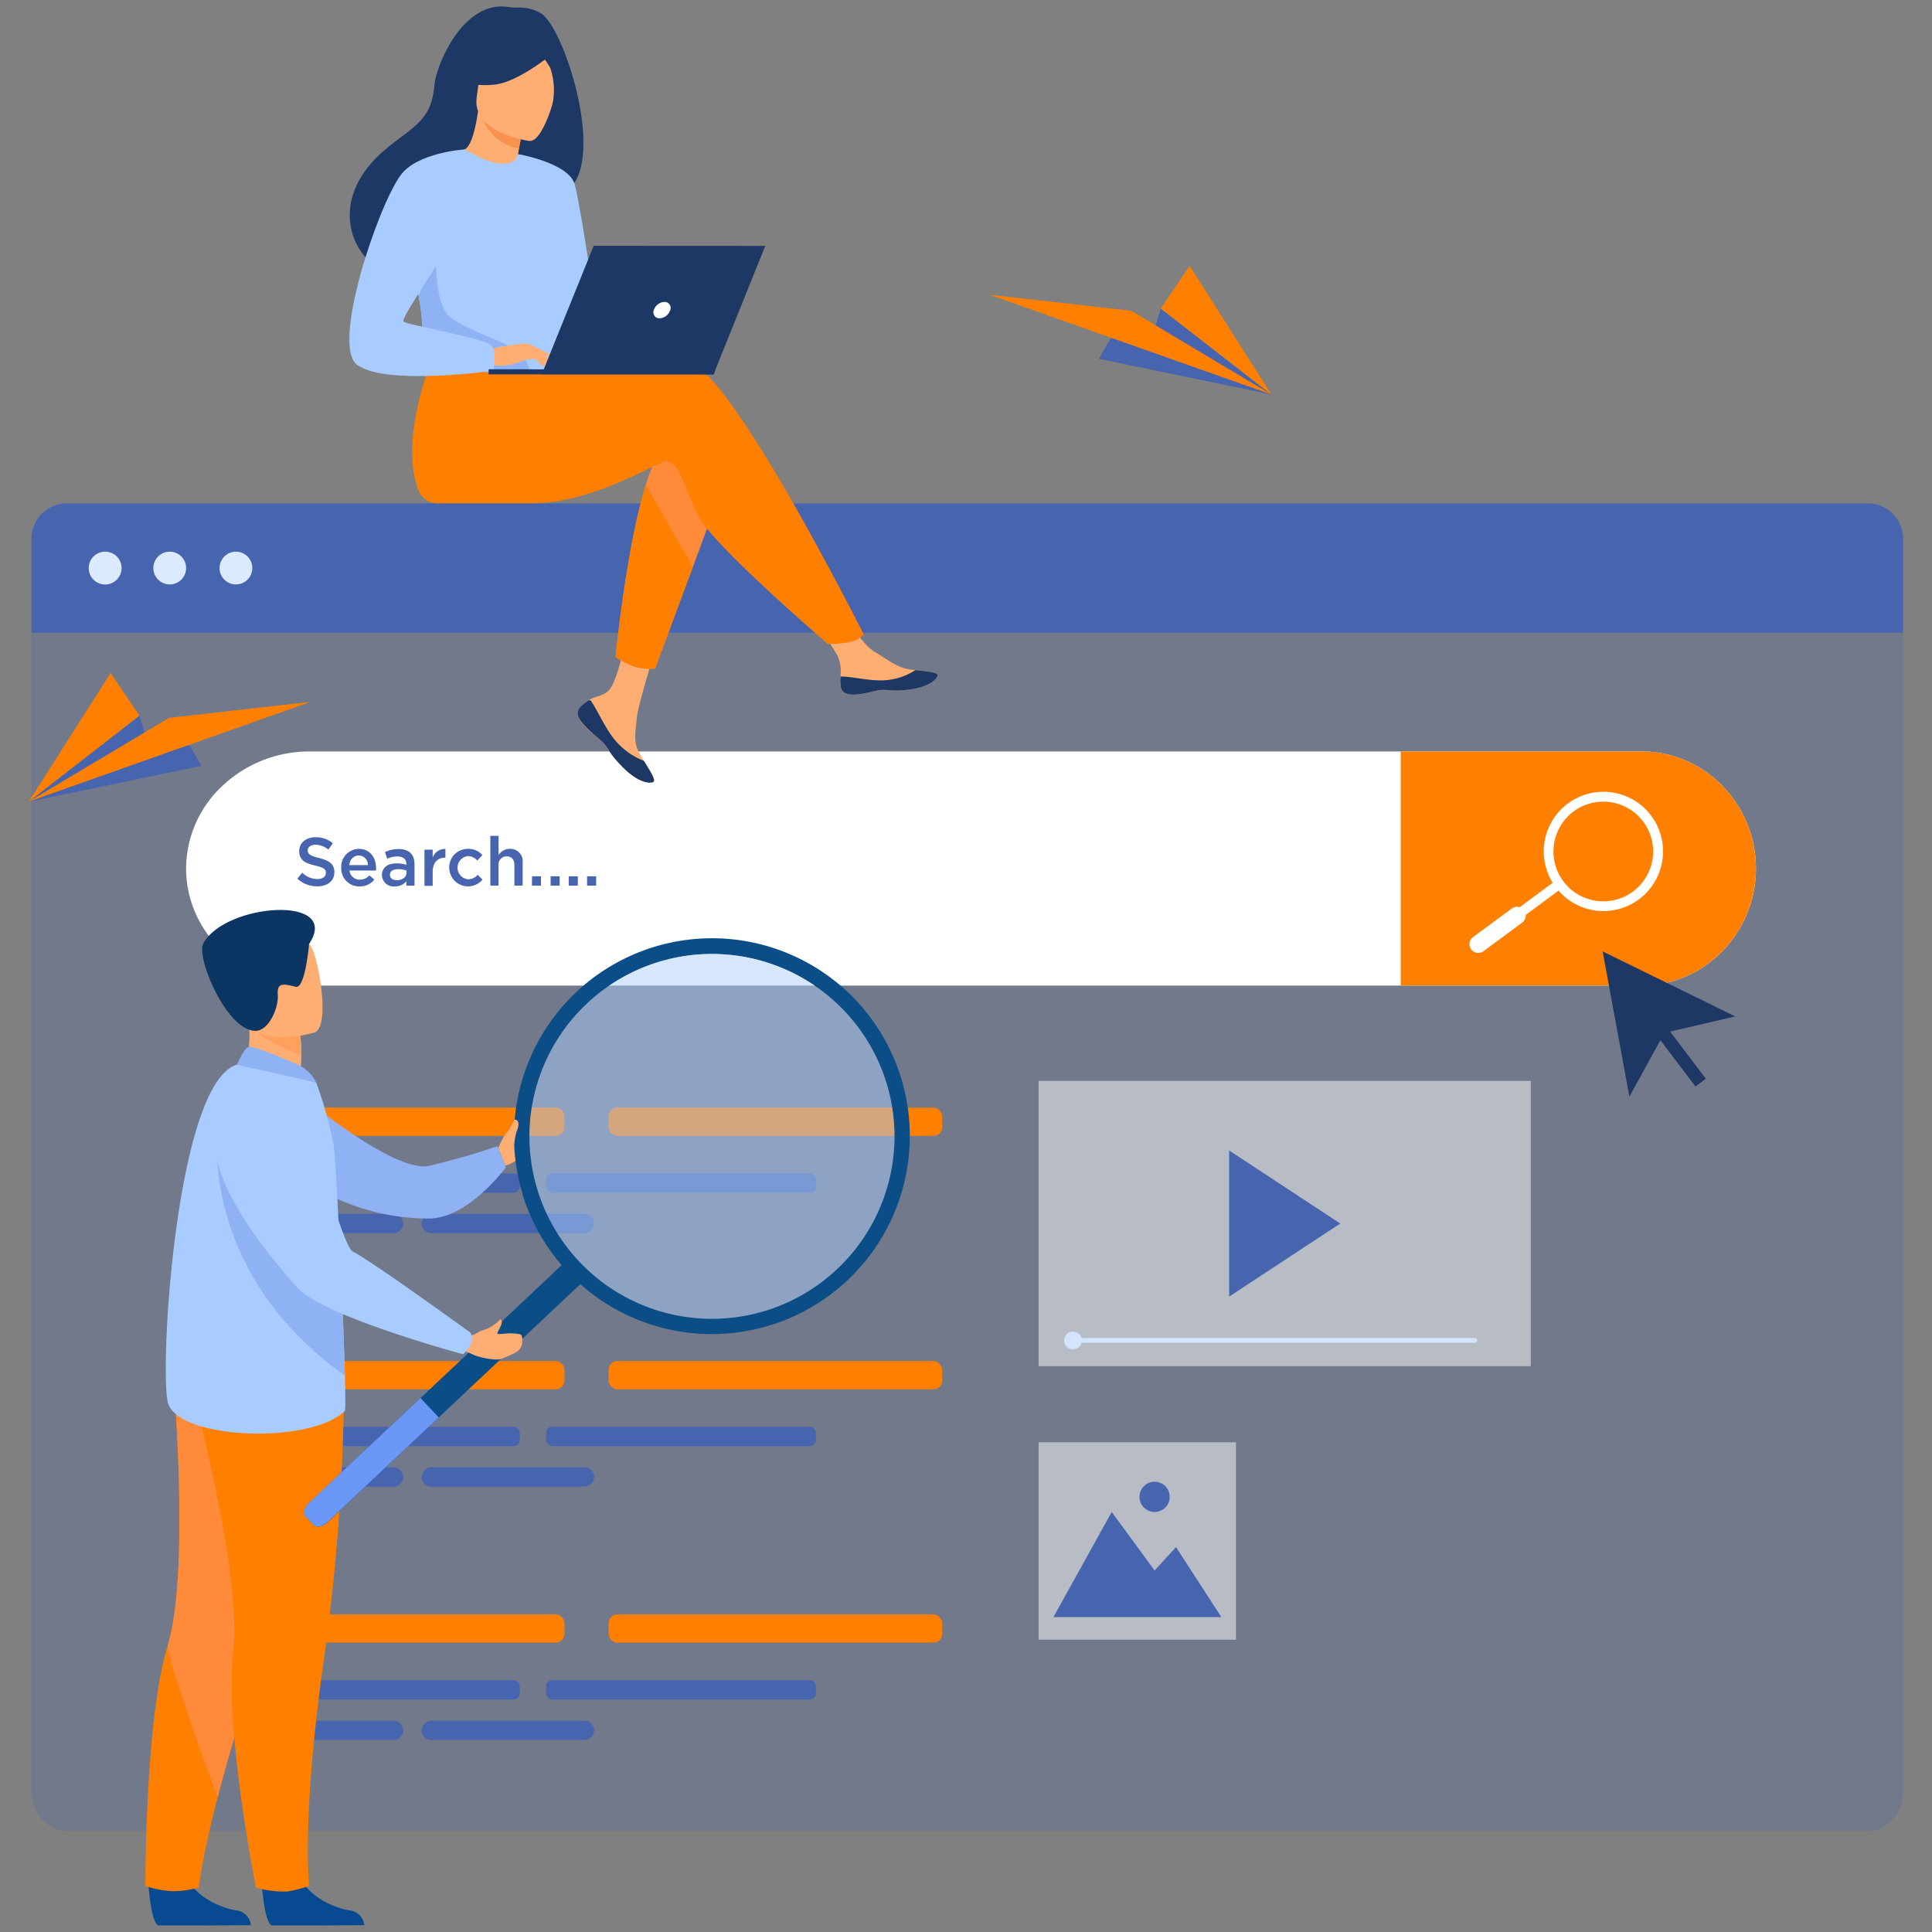 <svg xmlns="http://www.w3.org/2000/svg" viewBox="0 0 400 400"><rect x="0" y="0" width="400" height="400" fill="#808080" stroke="none"/><defs><style>.cls-1,.cls-2{fill:#4764af;}.cls-1{opacity:0.25;}.cls-3{fill:#dceaff;}.cls-4,.cls-5{fill:#fff;}.cls-18,.cls-4{opacity:0.5;}.cls-6{fill:#ff7f00;}.cls-7{fill:#ffae73;}.cls-8{fill:#1e3865;}.cls-9{fill:#ff8a3a;}.cls-10{fill:#f9924f;}.cls-11{fill:#a8ccff;}.cls-12{fill:#8eb2f3;}.cls-13{fill:#074a92;}.cls-14{fill:#ffa05e;}.cls-15{fill:#0b3563;}.cls-16{fill:#0b4d87;}.cls-17{fill:#6b98f6;}.cls-19{fill:#accefc;}.cls-20{fill:#d3e4ff;}</style></defs><g id="OBJECTS"><path class="cls-1" d="M394,112.41V370.89c0,4.52-3.27,8.19-7.29,8.19H13.81c-4,0-7.29-3.67-7.29-8.19V112.41c0-4.53,3.26-8.19,7.29-8.19H386.74C390.76,104.22,394,107.88,394,112.41Z"/><path class="cls-2" d="M394,111.51V131H6.52V111.51a7.29,7.29,0,0,1,7.29-7.29H386.74A7.29,7.29,0,0,1,394,111.51Z"/><path class="cls-3" d="M18.37,117.62a3.4,3.4,0,1,1,3.4,3.39A3.39,3.39,0,0,1,18.37,117.62Z"/><path class="cls-3" d="M31.75,117.62A3.39,3.39,0,1,1,35.14,121,3.39,3.39,0,0,1,31.75,117.62Z"/><path class="cls-3" d="M45.46,117.62A3.39,3.39,0,1,1,48.85,121,3.38,3.38,0,0,1,45.46,117.62Z"/><rect class="cls-4" x="215.03" y="298.61" width="40.87" height="40.87"/><polygon class="cls-2" points="218.1 334.81 230.17 313.04 239.05 325.15 243.48 320.31 252.87 334.81 218.1 334.81"/><path class="cls-2" d="M235.92,309.92a3.13,3.13,0,1,1,3.13,3.12A3.13,3.13,0,0,1,235.92,309.92Z"/><rect class="cls-4" x="215.03" y="223.79" width="101.9" height="59.07"/><polygon class="cls-2" points="254.48 238.19 254.48 268.45 277.48 253.32 254.48 238.19"/><path class="cls-5" d="M363.55,179.82a24.44,24.44,0,0,1-6.95,17.11,23.3,23.3,0,0,1-16.72,7.12H64.12c-14.07,0-25.59-10.9-25.59-24.23a23.53,23.53,0,0,1,7.52-17.12,26.26,26.26,0,0,1,18.07-7.12H339.88C352.9,155.58,363.55,166.49,363.55,179.82Z"/><path class="cls-6" d="M363.55,179.82a24.44,24.44,0,0,1-6.95,17.11,23.3,23.3,0,0,1-16.72,7.12H290V155.58h49.9C352.9,155.58,363.55,166.49,363.55,179.82Z"/><path class="cls-5" d="M332,188.63a12.91,12.91,0,0,1-1.85-.14,12.35,12.35,0,0,1-5.53-22.14h0A12.35,12.35,0,1,1,332,188.63ZM325.8,168a10.32,10.32,0,1,0,14.44,2.15A10.33,10.33,0,0,0,325.8,168Z"/><rect class="cls-5" x="315.04" y="179.6" width="2.03" height="16.86" transform="translate(279.16 -177.88) rotate(53.49)"/><path class="cls-5" d="M304.58,196.53h0A1.81,1.81,0,0,1,305,194l8-5.91a1.83,1.83,0,0,1,2.54.38h0a1.83,1.83,0,0,1-.38,2.54l-8,5.91A1.81,1.81,0,0,1,304.58,196.53Z"/><path class="cls-7" d="M120.1,146.42a1.83,1.83,0,0,0-.33,2h0c.48,1.32,2,2.79,3.88,4.26l.62.52.14.12.11.1c1.7,1.57,1.06,1.93,4.12,5.12,3.49,3.63,5.89,3.7,6.58,3.37s-.6-2.21-1.9-4.38l-.19-.31-.52-.87c-1.52-2.61-1.13-3.83-.77-7.71.3-3.15,4.91-17.61,4.91-17.61l-6.69-1.15s-2,11.51-4.24,13.28c-1.19,1-2.51,1-3.66,1.66l-.23.15A8.62,8.62,0,0,0,120.1,146.42Z"/><path class="cls-8" d="M120.1,146.42a1.83,1.83,0,0,0-.33,2h0c.58,1.32,2.12,2.78,3.88,4.24.23.2.44.37.62.54l.14.12.11.1c1.7,1.57,1.06,1.93,4.12,5.12,3.49,3.63,5.89,3.7,6.58,3.37s-.6-2.21-1.9-4.38a14.85,14.85,0,0,1-6.22-4.58c-2-2.59-3.4-5.89-4.78-7.91l-.39-.07A8.62,8.62,0,0,0,120.1,146.42Z"/><path class="cls-7" d="M174.05,142.26c.41,2.06,3.35,1.72,6.64.92s2.51.15,7.19-.37,6.1-2.26,6.24-2.95-2.18-.84-4.66-1.13l-.94-.11c-2.8-.35-4.85-2.16-7.4-3.64s-6-7.14-6-7.14l-6.42.5s3.37,5.12,4.67,7.35a7.77,7.77,0,0,1,.63,4.37A8.11,8.11,0,0,0,174.05,142.26Z"/><path class="cls-8" d="M180.69,143.18c3.29-.81,2.51.15,7.19-.37s6.1-2.26,6.24-2.95-2.18-.84-4.66-1.13l0,.05a13.14,13.14,0,0,1-6.7,2.08c-3.18.08-6.54-.83-8.73-.8a8.11,8.11,0,0,0,.05,2.2C174.46,144.32,177.4,144,180.69,143.18Z"/><path class="cls-9" d="M149.46,101.2l-6,16.15-7.84,21.08a12.86,12.86,0,0,1-4.16-.38,18.15,18.15,0,0,1-4-2s2.19-22.64,6.25-35.63c1-3.34,2.21-6,3.49-7.56C143.46,85.47,149.46,101.2,149.46,101.2Z"/><path class="cls-6" d="M143.37,75.56c-3.42-1.11-12.33,0-22,1.72a6.57,6.57,0,0,1-6.77-3.06h0L90.27,72.31s-8,17.8-3.64,29.15a4.25,4.25,0,0,0,4.25,2.74h0l19.4,0c12.1,0,25.61-8.31,27.36-8.66,2.86-.57,4,5.15,6.86,11.16s26.88,26.61,26.88,26.61a20.75,20.75,0,0,0,5.21-.54,5.1,5.1,0,0,0,2.24-1.41S152.23,78.42,143.37,75.56Z"/><path class="cls-8" d="M112,2.77a8.7,8.7,0,0,0-4.65-1.21,12,12,0,0,1-2.24-.13C95.86.06,90.27,13.55,89.94,17.62c-.61,7.49-4.56,8.62-10.14,13.31C68.63,40.32,71.9,51.24,78,55.3c3.66,2.43,10.12,0,10.12,0s17.67-9.82,26.34-14.59C127.46,38.87,117.26,5.88,112,2.77Z"/><path class="cls-7" d="M107.21,36.65s-4.26,1.49-7.14.22c-2.7-1.2-4.75-5.65-4.71-5.65,1.23-.06,2.58-1.13,3.62-8.19l.53.18,8.81,3.18s-.64,2.83-1.06,5.52C106.92,34.17,106.73,36.33,107.21,36.65Z"/><path class="cls-10" d="M108.32,26.39s-.35,1.52-.87,4.37a9.94,9.94,0,0,1-7.94-7.55Z"/><path class="cls-7" d="M109.63,29.19S97.57,27.57,98.7,20.08s.33-12.75,8.07-12,8.81,3.8,9,6.4S112.79,29.42,109.63,29.19Z"/><path class="cls-8" d="M115.37,10.34s-7.72,6.65-13,7.18-7.23-1.15-7.23-1.15a20.63,20.63,0,0,0,5-6.71,3.7,3.7,0,0,1,3-2.18C106.92,7.16,114,7,115.37,10.34Z"/><path class="cls-8" d="M110.55,9.74a19,19,0,0,1,3.39,4.35,14.5,14.5,0,0,1,.39,7.76s4-7.82,1.75-11.62C113.67,6.2,110.55,9.74,110.55,9.74Z"/><path class="cls-11" d="M117.35,54.41c-.37,24.41-.1,19.31-2.77,21.62-.65.56-2.45.89-4.83,1-7.49.49-20.64-.74-21.14-2.13-1.73-4.78-.51-6.27-1.94-13.6-.15-.77-.34-1.62-.56-2.54-1.2-5-2.36-6.74,1.9-14.82,3.86-7.32,7.88-13.26,8.24-13,10.19,6.05,11,1,11,1S117.54,42.51,117.35,54.41Z"/><path class="cls-6" d="M143.45,117.35l-7.84,21.08a12.86,12.86,0,0,1-4.16-.38,18.15,18.15,0,0,1-4-2s2.19-22.64,6.25-35.63Z"/><path class="cls-11" d="M107.26,31.91S117.75,33.69,119,38.2s5.27,31.93,5.27,31.93-3,2.88-5.42.42-7.74-25.64-7.74-25.64Z"/><path class="cls-12" d="M109.75,77.08c-7.49.49-20.64-.74-21.14-2.13-1.73-4.78-.51-6.27-1.94-13.6l3.61-10.16s-.6,11.32,2.73,14.3,13.67,5.75,15.29,8.24A9.14,9.14,0,0,1,109.75,77.08Z"/><path class="cls-7" d="M101.17,72.32s7.39-1.65,8.58-1,4.1,3,4.46,3.87-2.65-.63-3.63-.89a8.91,8.91,0,0,0-3.14.68,10.45,10.45,0,0,1-5.61.57Z"/><path class="cls-11" d="M96.24,30.93s-9.91.61-13.34,5.4C78.07,43.06,68.47,71.77,74,75.6c6.19,4.32,28.15,1.14,28.15,1.14s.73-3.42-.28-5.07-17.54-4.33-18.31-5.09,9.54-14.87,9.54-17.16S96.24,30.93,96.24,30.93Z"/><path class="cls-7" d="M110.1,73.39a14.31,14.31,0,0,0,2.06,2.23,1.48,1.48,0,0,0,.83.18l-1-1.88Z"/><path class="cls-7" d="M109.75,71.33l4.49,2.19a.79.79,0,0,1-.74.28,10.49,10.49,0,0,1-2-.53Z"/><polygon class="cls-8" points="148.15 76.48 101.17 76.46 101.17 77.5 147.73 77.51 148.15 76.48"/><polygon class="cls-8" points="112.16 77.5 147.73 77.51 158.44 50.91 122.92 50.89 112.16 77.5"/><path class="cls-5" d="M138.76,64.21a1.24,1.24,0,0,0-1.21-1.7,2.43,2.43,0,0,0-2.18,1.69,1.23,1.23,0,0,0,1.21,1.7A2.44,2.44,0,0,0,138.76,64.21Z"/><rect class="cls-6" x="47.8" y="229.31" width="69.07" height="5.86" rx="1.82"/><path class="cls-2" d="M81.49,255.32H49.8a2,2,0,0,1-2-2h0a2,2,0,0,1,2-2H81.49a2,2,0,0,1,2,2h0A2,2,0,0,1,81.49,255.32Z"/><rect class="cls-2" x="47.8" y="242.94" width="59.82" height="4" rx="1.24"/><rect class="cls-2" x="113.07" y="242.94" width="55.86" height="4" rx="1.24"/><path class="cls-2" d="M121,255.32H89.33a2,2,0,0,1-2-2h0a2,2,0,0,1,2-2H121a2,2,0,0,1,2,2h0A2,2,0,0,1,121,255.32Z"/><rect class="cls-6" x="126.01" y="229.31" width="69.07" height="5.86" rx="1.82"/><rect class="cls-6" x="47.8" y="334.24" width="69.07" height="5.86" rx="1.82"/><path class="cls-2" d="M81.49,360.25H49.8a2,2,0,0,1-2-2h0a2,2,0,0,1,2-2H81.49a2,2,0,0,1,2,2h0A2,2,0,0,1,81.49,360.25Z"/><rect class="cls-2" x="47.8" y="347.86" width="59.82" height="4" rx="1.24"/><rect class="cls-2" x="113.07" y="347.86" width="55.86" height="4" rx="1.24"/><path class="cls-2" d="M121,360.25H89.33a2,2,0,0,1-2-2h0a2,2,0,0,1,2-2H121a2,2,0,0,1,2,2h0A2,2,0,0,1,121,360.25Z"/><rect class="cls-6" x="126.01" y="334.24" width="69.07" height="5.86" rx="1.82"/><rect class="cls-6" x="47.8" y="281.78" width="69.07" height="5.86" rx="1.82"/><path class="cls-2" d="M81.49,307.79H49.8a2,2,0,0,1-2-2h0a2,2,0,0,1,2-2H81.49a2,2,0,0,1,2,2h0A2,2,0,0,1,81.49,307.79Z"/><rect class="cls-2" x="47.8" y="295.4" width="59.82" height="4" rx="1.24"/><rect class="cls-2" x="113.07" y="295.4" width="55.86" height="4" rx="1.24"/><path class="cls-2" d="M121,307.79H89.33a2,2,0,0,1-2-2h0a2,2,0,0,1,2-2H121a2,2,0,0,1,2,2h0A2,2,0,0,1,121,307.79Z"/><rect class="cls-6" x="126.01" y="281.78" width="69.07" height="5.86" rx="1.82"/><path class="cls-7" d="M103.15,237.67s.72-1.62,1.19-2.4,2.47-3,2.81-2.52,1.71,4,1,4.92,0,2.65-3.56,3.66Z"/><path class="cls-12" d="M63.08,227.39s18.46,15.4,25.65,14A143,143,0,0,0,103,237.29l1.72,4.42S97,252.22,88.9,252.28A46,46,0,0,1,67,246.82Z"/><path class="cls-13" d="M30.71,389.89s.54,8.64,2.21,8.76c.22,0,8.48,0,8.48,0l10.54-.06a3.41,3.41,0,0,0-3.15-3.08c-3.08-.54-8.24-2.7-10.1-6.77C36.72,384.47,30.71,389.89,30.71,389.89Z"/><path class="cls-6" d="M30.11,390.49a22,22,0,0,0,5.7,1.07,21,21,0,0,0,5.33-.76s.6-5.84,3.92-18.69c1.74-6.74,4.23-15.41,7.77-26.17,9.78-29.76,12.75-47.16,13-48.81a.69.69,0,0,0,0-.13h0l-30.06-13.2s3.71,41-1,56.74A67.73,67.73,0,0,0,33,348.08C30,365.17,30.11,390.49,30.11,390.49Z"/><path class="cls-9" d="M45.06,372.11c1.74-6.74,4.23-15.41,7.77-26.17,9.78-29.76,12.75-47.16,13-48.81,0-.05,0-.09,0-.14l-30.06-13.2s3.71,41-1,56.74C34.09,342.73,45.06,372.11,45.06,372.11Z"/><path class="cls-13" d="M54.19,389.89s.54,8.64,2.21,8.76c.22,0,8.48,0,8.48,0l10.54-.06a3.41,3.41,0,0,0-3.15-3.08c-3.08-.54-8.23-2.7-10.1-6.77C60.2,384.47,54.19,389.89,54.19,389.89Z"/><path class="cls-6" d="M71.24,284.75A427.78,427.78,0,0,1,67,344c-4.6,32.63-3,46.48-3,46.48a32.22,32.22,0,0,1-4.43,1.13A20.28,20.28,0,0,1,53,390.8s-6.58-32.64-4.69-49-9-56-9-56Z"/><path class="cls-7" d="M49.92,222.57l5.87,3.85,5.35-1.52c1-1.39,1.23-4.08,1.25-6.4a41.07,41.07,0,0,0-.21-4.27l-7.92-3.5-3-1.3s.23,2.43.27,2.77A20.23,20.23,0,0,1,49.92,222.57Z"/><path class="cls-11" d="M71.37,292.14c-7.3,7.05-34.94,5.87-36.65-1.9s1.86-66.15,14.34-69.81c2.59-.77,16.43,3.71,16.43,3.71a87.57,87.57,0,0,1,3.59,12.91c.28,1.41,1.09,16.33,1.69,30.29.28,6.52.52,12.84.64,17.47C71.53,289.14,71.53,292,71.37,292.14Z"/><path class="cls-14" d="M52.16,212.31c1.6,2.72,7.24,5.1,10.23,6.19a41.07,41.07,0,0,0-.21-4.27l-7.92-3.5C52.51,210.71,51.44,211.1,52.16,212.31Z"/><path class="cls-7" d="M65.16,213.75s-12.75,4-15.11-4S44.46,196.9,52.51,194s10.53-.3,12,2.17S68.42,212.5,65.16,213.75Z"/><path class="cls-15" d="M64,195.42s-.81,9.29-2.73,8.89-4-1.27-3.76,1.53-1.86,7.6-4.63,7.59c-5.94,0-12.4-15.27-10.77-18.16C46.77,186.93,70.76,185.25,64,195.42Z"/><path class="cls-12" d="M62.1,220.63c-.17-.07-9.5-4.26-10.59-3.9s-2.45,3.7-2.45,3.7l16.43,3.71A8.12,8.12,0,0,0,62.1,220.63Z"/><path class="cls-16" d="M120.19,265.83,67.88,315.09c-1,1-2.32,1.27-2.87.68l-1.77-1.88c-.55-.58-.17-1.86.86-2.82l52.31-49.25c1-1,2.32-1.28,2.87-.69l1.77,1.88C121.6,263.6,121.22,264.87,120.19,265.83Z"/><path class="cls-17" d="M90.84,293.47l-23,21.62c-1,1-2.32,1.27-2.87.68l-1.77-1.88c-.55-.58-.17-1.86.86-2.82l23-21.62Z"/><path class="cls-16" d="M108.17,247.24a41,41,0,1,0,68-41.21l-.64-.62a41,41,0,0,0-67.32,41.83Zm11.72-37.84a37.77,37.77,0,1,1,1.63,53.38A37.7,37.7,0,0,1,119.89,209.4Z"/><g class="cls-18"><path class="cls-19" d="M174.9,261.15a37.76,37.76,0,1,1-1.63-53.38A37.66,37.66,0,0,1,174.9,261.15Z"/></g><path class="cls-12" d="M71.41,284.81C42.59,264.27,45,236.86,45,236.86c10.53,5.94,21,19.08,25.78,30.48C71.05,273.86,71.29,280.18,71.41,284.81Z"/><path class="cls-7" d="M99.86,275.45a7.79,7.79,0,0,0,3.68-2.27s.87.06-.14,1.91c-.08.15-.27.55-.41.83a.18.18,0,0,0,.15.26c1.17.09,2.35-.38,4.61.09.31.07.4.82.39,1.13a2.86,2.86,0,0,1-.61,2c-.36.48-1.38,1-3.64,1.91-.86.35-3.32.09-5.63-.71l-1.85-.85.57-3.43.47.1C98.18,276.54,99.1,275.64,99.86,275.45Z"/><path class="cls-11" d="M53.93,224.14s-25.9,4.93,7.62,42.44c5.36,6,34.33,13.8,34.33,13.8s2.93-2.49,1.45-4.52c0,0-19.94-14.48-24.33-16.78-2-1-7.66-23.11-10.88-28.43A14.47,14.47,0,0,0,53.93,224.14Z"/><path class="cls-7" d="M103.85,238.13a12.93,12.93,0,0,0,1-2.47,13.77,13.77,0,0,1,1.67-3.79c.18-.17.76,0,.83.81a4.3,4.3,0,0,1-.42,1.64,18.74,18.74,0,0,0-.55,3.25C106,238.88,103.85,238.13,103.85,238.13Z"/><polygon class="cls-8" points="359.26 210.44 344.6 213.85 337.35 227.04 331.81 196.98 359.26 210.44"/><rect class="cls-8" x="346.07" y="210.19" width="2.68" height="15.51" transform="translate(-61.11 254.04) rotate(-37.15)"/><polygon class="cls-2" points="227.51 74.29 263.23 81.68 240.33 63.89 238.79 69.04 229.92 70.08 227.51 74.29"/><polygon class="cls-6" points="263.23 81.68 234.2 64.34 204.9 61.03 263.23 81.68"/><polygon class="cls-6" points="240.33 63.89 263.23 81.68 246.31 55.05 240.33 63.89"/><polygon class="cls-2" points="41.7 158.57 5.97 165.96 28.87 148.16 30.42 153.31 39.28 154.35 41.7 158.57"/><polygon class="cls-6" points="5.97 165.96 35 148.62 64.31 145.31 5.97 165.96"/><polygon class="cls-6" points="28.87 148.16 5.97 165.96 22.9 139.32 28.87 148.16"/><path class="cls-2" d="M61.56,181.92l1-1.24A4.56,4.56,0,0,0,65.72,182c1.07,0,1.75-.5,1.75-1.28s-.39-1.08-2.23-1.52c-2.1-.49-3.29-1.12-3.29-3,0-1.69,1.41-2.86,3.38-2.86a5.48,5.48,0,0,1,3.58,1.24L68,175.89a4.5,4.5,0,0,0-2.68-1c-1,0-1.61.52-1.61,1.2s.45,1.1,2.34,1.55c2.09.51,3.18,1.26,3.18,2.92,0,1.85-1.46,2.95-3.53,2.95A6.07,6.07,0,0,1,61.56,181.92Z"/><path class="cls-2" d="M70.65,179.64a3.7,3.7,0,0,1,3.64-3.89c2.37,0,3.57,1.87,3.57,4,0,.12,0,.4,0,.48H72.36a2.07,2.07,0,0,0,2.14,1.89,2.72,2.72,0,0,0,2-.88l1,.88a3.77,3.77,0,0,1-3,1.4A3.72,3.72,0,0,1,70.65,179.64Zm5.52-.53a1.93,1.93,0,0,0-1.89-2,2,2,0,0,0-1.94,2Z"/><path class="cls-2" d="M84.15,183.36v-.91a3,3,0,0,1-2.42,1.07,2.39,2.39,0,0,1-2.65-2.33c0-1.65,1.28-2.44,3-2.44a6.12,6.12,0,0,1,2.06.31v-.14c0-1-.65-1.6-1.83-1.6a5.09,5.09,0,0,0-2.14.47l-.46-1.37a6.34,6.34,0,0,1,2.84-.63c2.2,0,3.27,1.16,3.27,3.15v4.42Zm0-3.12a4.87,4.87,0,0,0-1.71-.29c-1.07,0-1.71.43-1.71,1.18s.64,1.1,1.44,1.1c1.13,0,2-.63,2-1.56Z"/><path class="cls-2" d="M87.88,175.91h1.7v1.68a2.64,2.64,0,0,1,2.64-1.82v1.8h-.09c-1.5,0-2.55,1-2.55,3v2.83h-1.7Z"/><path class="cls-2" d="M93,179.65a3.85,3.85,0,0,1,3.87-3.9,3.74,3.74,0,0,1,3,1.29l-1.06,1.14a2.5,2.5,0,0,0-1.93-.93,2.41,2.41,0,0,0,.08,4.8,2.63,2.63,0,0,0,1.94-.93l1,1A3.91,3.91,0,0,1,93,179.65Z"/><path class="cls-2" d="M101.52,173.06h1.7v4a2.69,2.69,0,0,1,2.33-1.32,2.57,2.57,0,0,1,2.66,2.87v4.74H106.5v-4.23c0-1.16-.58-1.82-1.6-1.82a1.66,1.66,0,0,0-1.68,1.85v4.2h-1.7Z"/><path class="cls-2" d="M110.16,181.43H112v1.93h-1.87Z"/><path class="cls-2" d="M114,181.43h1.87v1.93H114Z"/><path class="cls-2" d="M117.75,181.43h1.88v1.93h-1.88Z"/><path class="cls-2" d="M121.55,181.43h1.88v1.93h-1.88Z"/><path class="cls-20" d="M220.32,277.53a1.83,1.83,0,1,1,1.83,1.83A1.83,1.83,0,0,1,220.32,277.53Z"/><path class="cls-20" d="M305.36,278H222.65a.49.49,0,0,1-.5-.49h0a.49.49,0,0,1,.5-.49h82.71a.5.5,0,0,1,.5.49h0A.5.5,0,0,1,305.36,278Z"/></g></svg>